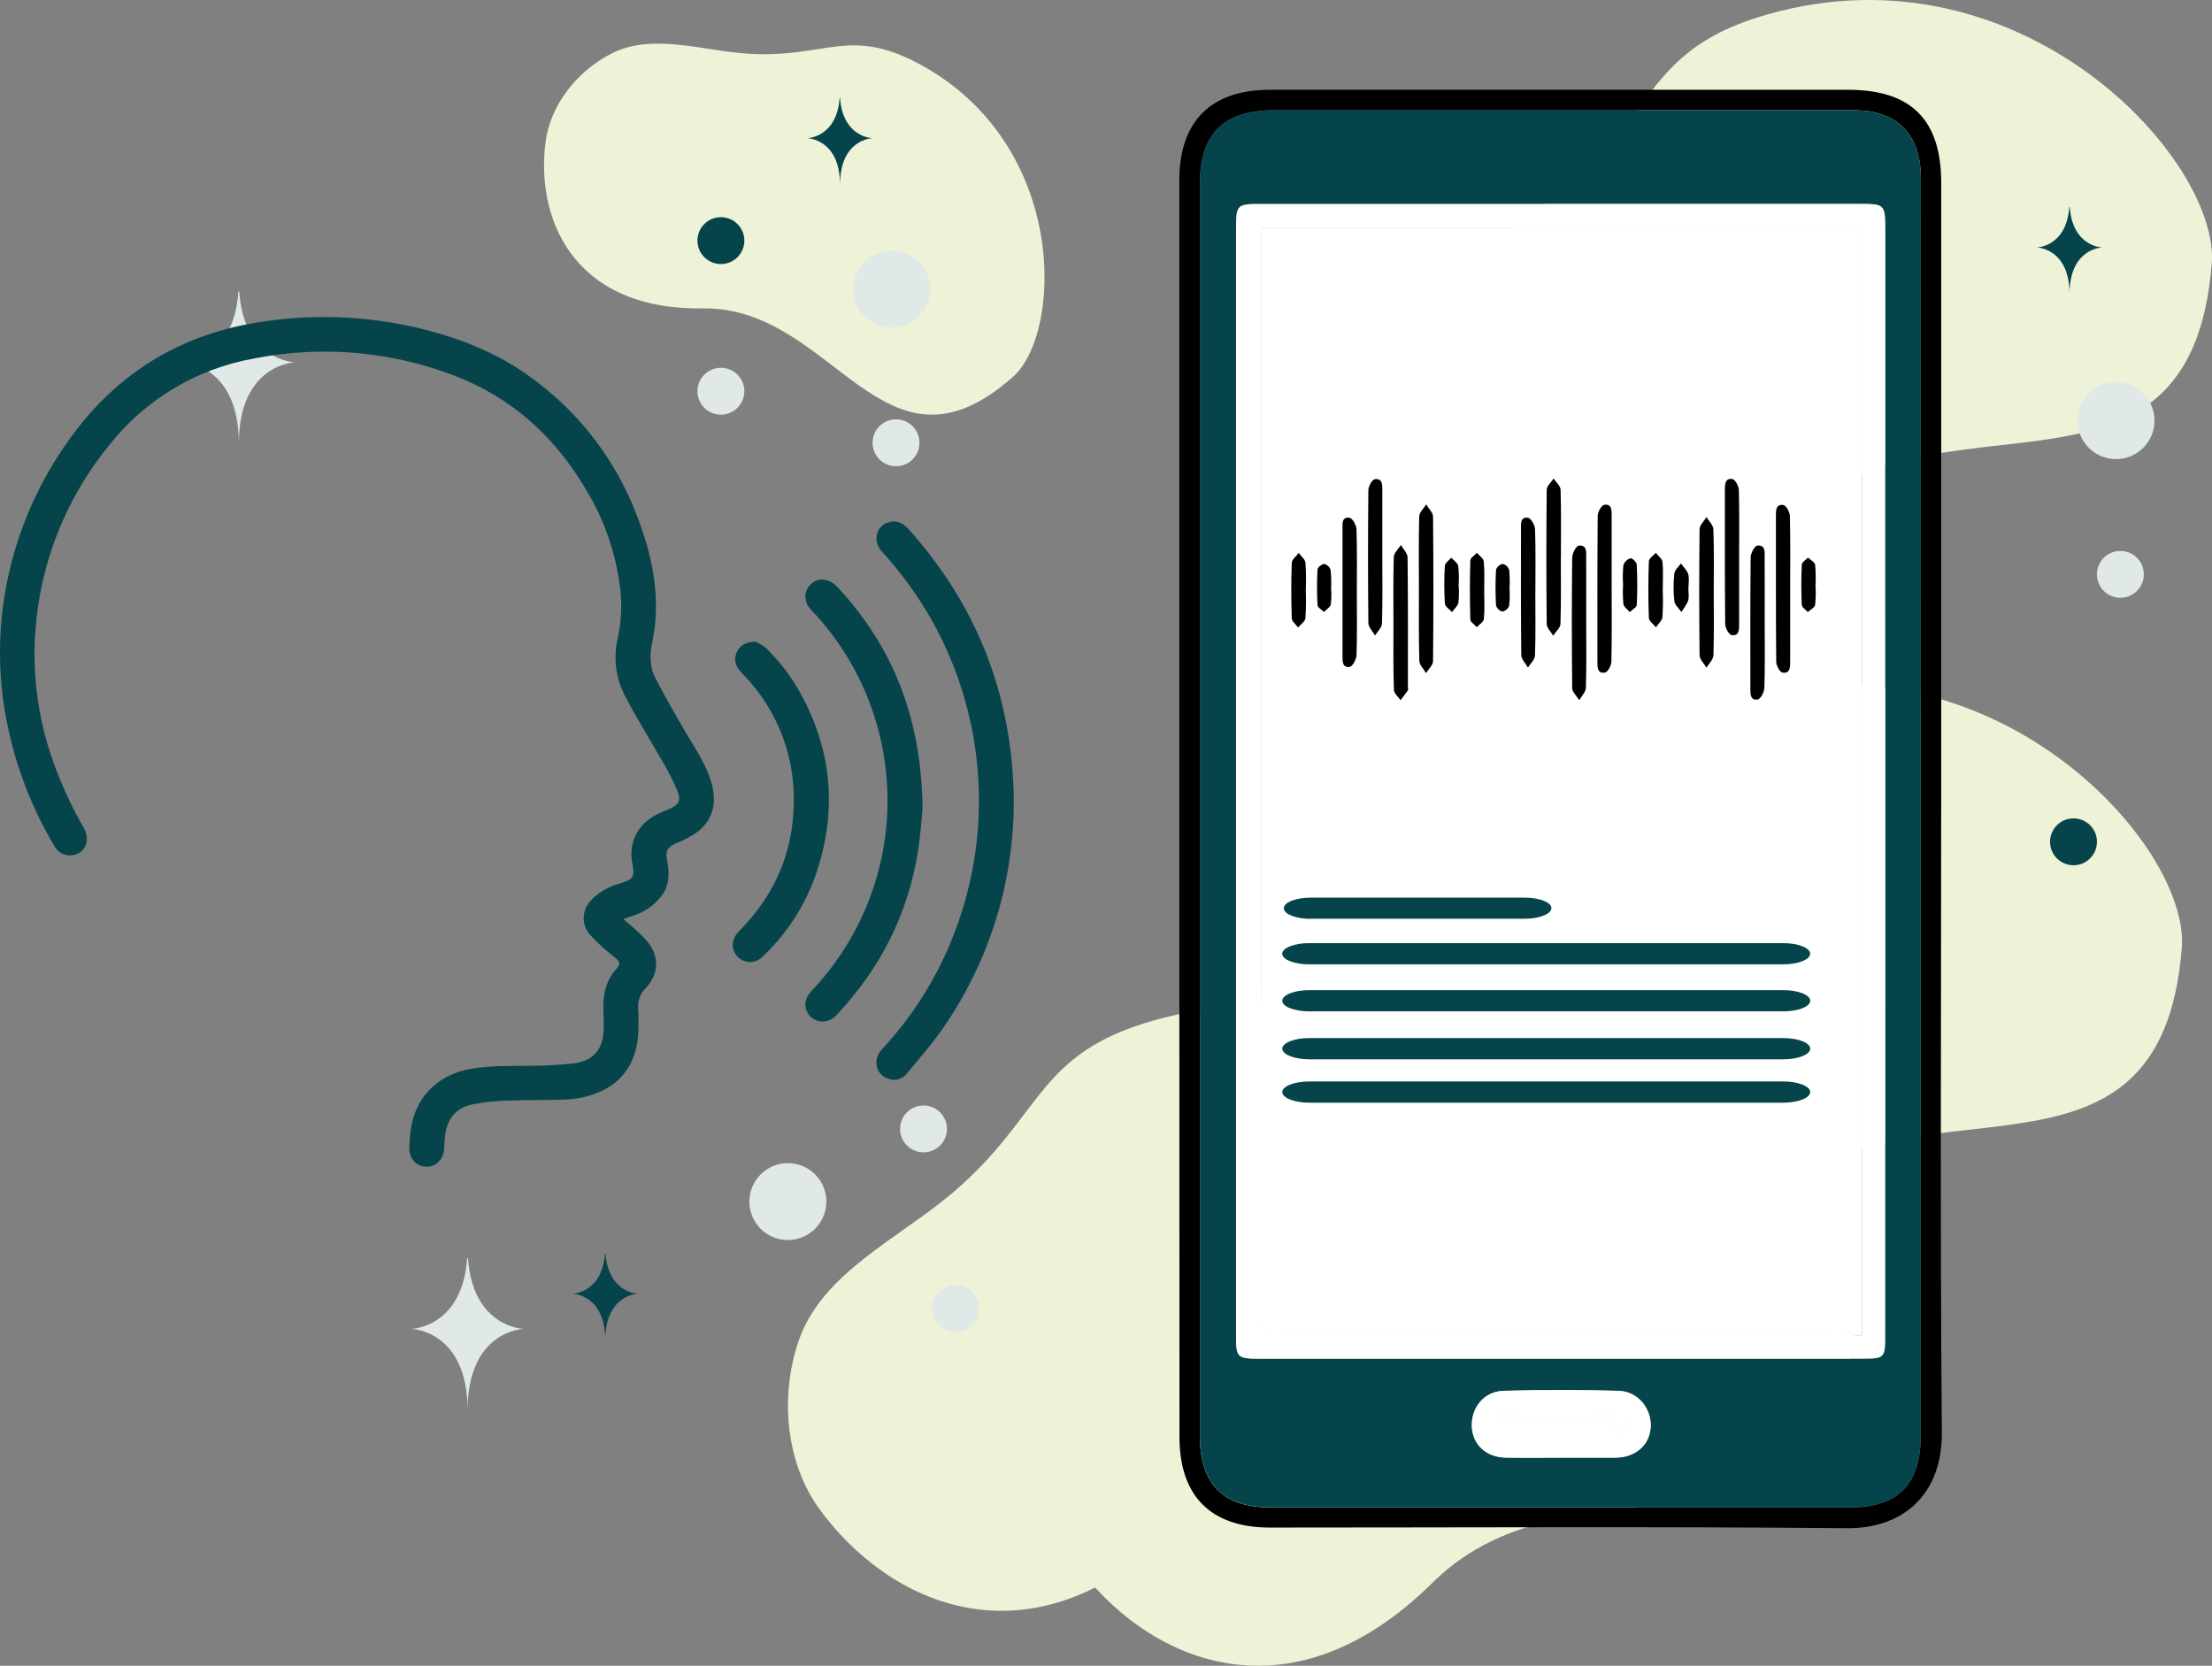 <svg width="324" height="244" viewBox="0 0 324 244" fill="none" xmlns="http://www.w3.org/2000/svg">
<rect x="0" y="0" width="324" height="244" fill="#808080" stroke="none"/>
<g clip-path="url(#clip0_2290_280)">
<path d="M271.592 194.096C272.81 178.825 243.698 146.972 206.534 157.536C189.248 162.45 190.474 171.374 177.134 182.749C169.183 189.527 157.882 194.518 154.52 204.583C151.613 213.271 153.018 222.723 157.513 228.964C167.62 242.998 188.496 252.965 209.86 231.805C231.224 210.646 268.437 233.477 271.584 194.096H271.592Z" fill="#EEF2D7"/>
<path d="M319.582 138.909C320.8 123.642 291.689 91.785 254.524 102.352C237.238 107.267 238.464 116.187 225.125 127.562C217.174 134.343 205.872 139.331 202.506 149.399C199.603 158.084 201.004 167.539 205.499 173.777C215.61 187.81 236.487 197.777 257.85 176.618C279.214 155.458 316.427 178.286 319.574 138.905L319.582 138.909Z" fill="#EEF2D7"/>
<path d="M148.34 55.241C155.722 48.715 156.461 20.985 134.533 9.31C124.336 3.88 120.921 8.555 109.669 7.873C102.961 7.467 95.501 4.74 89.451 7.897C84.228 10.625 80.659 15.608 79.952 20.518C78.369 31.52 83.583 45.444 102.92 45.172C122.257 44.9 129.291 72.062 148.331 55.241H148.34Z" fill="#EEF2D7"/>
<path d="M323.963 38.663C325.182 23.396 296.066 -8.461 258.902 2.106C241.615 7.021 242.834 15.941 229.506 27.316C221.555 34.097 210.254 39.085 206.888 49.153C203.98 57.842 205.385 67.293 209.88 73.535C219.988 87.568 240.868 97.535 262.232 76.376C283.595 55.216 320.808 78.043 323.955 38.663H323.963Z" fill="#EEF2D7"/>
<path d="M234.014 186.049C235.232 170.778 206.116 138.925 168.952 149.488C151.669 154.403 152.896 163.327 139.556 174.702C131.605 181.479 120.304 186.471 116.938 196.535C114.03 205.224 115.435 214.675 119.93 220.917C130.038 234.95 150.918 244.917 172.282 223.758C193.645 202.598 230.858 225.43 234.005 186.049H234.014Z" fill="#EEF2D7"/>
<path d="M284.33 118.703C284.33 149.07 284.176 179.438 284.428 209.802C284.505 218.88 278.792 223.936 270.467 223.855C242.314 223.587 214.16 223.762 186.003 223.758C177.394 223.758 172.765 219.176 172.761 210.504C172.737 149.144 172.73 87.782 172.741 26.419C172.741 17.763 177.374 13.153 185.971 13.153C214.217 13.153 242.461 13.153 270.703 13.153C279.945 13.153 284.334 17.544 284.339 26.788C284.339 57.425 284.339 88.062 284.339 118.699L284.33 118.703ZM281.35 118.76C281.35 87.844 281.35 56.929 281.35 26.013C281.35 19.687 277.849 16.148 271.604 16.148C243.26 16.148 214.916 16.148 186.572 16.148C179.205 16.148 175.746 19.609 175.746 26.926V210.276C175.746 217.403 179.12 220.828 186.227 220.828H270.727C278.036 220.828 281.346 217.516 281.346 210.183C281.351 179.7 281.353 149.226 281.35 118.76Z" fill="black"/>
<path d="M281.346 118.76C281.346 149.229 281.346 179.696 281.346 210.163C281.346 217.496 278.048 220.803 270.727 220.807H186.235C179.128 220.807 175.754 217.403 175.754 210.256V26.93C175.754 19.626 179.214 16.152 186.58 16.152C214.924 16.152 243.268 16.152 271.612 16.152C277.841 16.152 281.358 19.691 281.358 26.017C281.361 56.93 281.357 87.844 281.346 118.76ZM276.132 114.442C276.132 87.557 276.132 60.673 276.132 33.789C276.132 29.905 276.107 29.881 272.25 29.881H184.826C181.134 29.881 181.049 29.95 181.049 33.61C181.049 87.466 181.049 141.322 181.049 195.18C181.049 199.011 181.049 199.019 184.98 199.019H272.396C276.107 199.019 276.116 199.039 276.116 195.367C276.126 168.396 276.132 141.421 276.132 114.442ZM228.824 213.503C231.411 213.503 233.997 213.503 236.588 213.503C239.589 213.503 241.684 211.644 241.786 208.949C241.887 206.255 239.894 203.808 237.1 203.722C231.484 203.556 225.851 203.564 220.235 203.722C217.393 203.8 215.496 206.157 215.594 208.929C215.687 211.559 217.661 213.434 220.52 213.495C223.277 213.56 226.042 213.515 228.812 213.515L228.824 213.503Z" fill="#05444B"/>
<path d="M276.132 114.442C276.132 141.413 276.132 168.385 276.132 195.358C276.132 199.039 276.132 199.011 272.412 199.011H184.984C181.065 199.011 181.053 199.011 181.053 195.172C181.053 141.314 181.053 87.457 181.053 33.602C181.053 29.95 181.138 29.873 184.83 29.873H272.237C276.095 29.873 276.12 29.897 276.12 33.781C276.128 60.678 276.132 87.566 276.132 114.442ZM272.765 33.334H184.984C184.891 33.546 184.823 33.768 184.781 33.996C184.781 86.606 184.789 139.216 184.805 191.824C184.805 195.241 184.951 195.35 188.521 195.35C214.35 195.35 240.182 195.35 266.016 195.35C268.209 195.35 270.402 195.541 272.765 195.651V33.334Z" fill="white"/>
<path d="M228.812 213.515C226.042 213.515 223.277 213.559 220.507 213.515C217.665 213.454 215.675 211.579 215.582 208.949C215.484 206.177 217.381 203.82 220.223 203.743C225.839 203.596 231.471 203.588 237.087 203.743C239.881 203.828 241.875 206.315 241.774 208.969C241.672 211.624 239.577 213.511 236.576 213.523C233.985 213.523 231.398 213.523 228.812 213.523V213.515ZM219.606 207.318C219.606 207.598 219.634 207.878 219.651 208.158C223.906 208.158 228.178 208.182 232.426 208.158C234.432 208.158 236.487 207.845 237.607 210.463C238.042 209.53 238.521 208.527 238.204 208.052C237.798 207.468 236.771 207.042 235.999 207.03C231 206.94 225.998 206.977 220.995 207.001C220.521 207.053 220.055 207.159 219.606 207.318Z" fill="white"/>
<path d="M272.765 33.334V195.663C270.402 195.553 268.209 195.363 266.016 195.363C240.185 195.344 214.353 195.344 188.521 195.363C184.951 195.363 184.805 195.253 184.805 191.836C184.778 139.223 184.765 86.609 184.765 33.996C184.806 33.768 184.874 33.546 184.968 33.334H272.765Z" fill="white"/>
<path d="M219.606 207.318C220.055 207.155 220.521 207.045 220.995 206.989C225.998 206.965 231 206.929 235.999 207.018C236.771 207.018 237.818 207.456 238.204 208.04C238.521 208.515 238.042 209.518 237.607 210.451C236.503 207.834 234.432 208.126 232.426 208.146C228.166 208.183 223.898 208.146 219.651 208.146C219.634 207.878 219.622 207.598 219.606 207.318Z" fill="white"/>
<path d="M115.403 181.642C118.516 181.642 121.039 179.12 121.039 176.009C121.039 172.898 118.516 170.376 115.403 170.376C112.29 170.376 109.766 172.898 109.766 176.009C109.766 179.12 112.29 181.642 115.403 181.642Z" fill="#E0E8E8"/>
<path d="M139.991 195.103C141.888 195.103 143.426 193.566 143.426 191.67C143.426 189.773 141.888 188.236 139.991 188.236C138.093 188.236 136.555 189.773 136.555 191.67C136.555 193.566 138.093 195.103 139.991 195.103Z" fill="#E0E8E8"/>
<path d="M135.272 168.797C137.169 168.797 138.707 167.26 138.707 165.364C138.707 163.468 137.169 161.931 135.272 161.931C133.375 161.931 131.837 163.468 131.837 165.364C131.837 167.26 133.375 168.797 135.272 168.797Z" fill="#E0E8E8"/>
<path d="M130.606 47.968C133.719 47.968 136.243 45.446 136.243 42.335C136.243 39.224 133.719 36.703 130.606 36.703C127.493 36.703 124.97 39.224 124.97 42.335C124.97 45.446 127.493 47.968 130.606 47.968Z" fill="#E0E8E8"/>
<path d="M105.592 60.739C107.489 60.739 109.027 59.202 109.027 57.306C109.027 55.41 107.489 53.873 105.592 53.873C103.695 53.873 102.157 55.41 102.157 57.306C102.157 59.202 103.695 60.739 105.592 60.739Z" fill="#E0E8E8"/>
<path d="M131.244 68.292C133.141 68.292 134.679 66.755 134.679 64.859C134.679 62.962 133.141 61.425 131.244 61.425C129.346 61.425 127.808 62.962 127.808 64.859C127.808 66.755 129.346 68.292 131.244 68.292Z" fill="#E0E8E8"/>
<path d="M105.592 38.679C107.489 38.679 109.027 37.142 109.027 35.246C109.027 33.35 107.489 31.812 105.592 31.812C103.695 31.812 102.157 33.35 102.157 35.246C102.157 37.142 103.695 38.679 105.592 38.679Z" fill="#05444B"/>
<path d="M309.942 67.249C313.054 67.249 315.578 64.727 315.578 61.616C315.578 58.505 313.054 55.983 309.942 55.983C306.829 55.983 304.305 58.505 304.305 61.616C304.305 64.727 306.829 67.249 309.942 67.249Z" fill="#E0E8E8"/>
<path d="M303.712 126.742C305.61 126.742 307.148 125.205 307.148 123.309C307.148 121.413 305.61 119.875 303.712 119.875C301.815 119.875 300.277 121.413 300.277 123.309C300.277 125.205 301.815 126.742 303.712 126.742Z" fill="#05444B"/>
<path d="M310.579 87.568C312.477 87.568 314.015 86.031 314.015 84.135C314.015 82.239 312.477 80.702 310.579 80.702C308.682 80.702 307.144 82.239 307.144 84.135C307.144 86.031 308.682 87.568 310.579 87.568Z" fill="#E0E8E8"/>
<path d="M88.618 183.585H88.687C89.093 189.417 93.442 189.506 93.442 189.506C93.442 189.506 88.654 189.6 88.654 196.34C88.654 189.6 83.867 189.506 83.867 189.506C83.867 189.506 88.208 189.417 88.618 183.585Z" fill="#05444B"/>
<path d="M122.988 14.317H123.041C123.447 20.153 127.792 20.242 127.792 20.242C127.792 20.242 123.041 20.336 123.041 27.076C123.041 20.336 118.257 20.242 118.257 20.242C118.257 20.242 122.574 20.153 122.988 14.317Z" fill="#05444B"/>
<path d="M303.099 30.323H303.168C303.574 36.159 307.919 36.248 307.919 36.248C307.919 36.248 303.132 36.342 303.132 43.082C303.132 36.342 298.348 36.248 298.348 36.248C298.348 36.248 302.685 36.159 303.099 30.323Z" fill="#05444B"/>
<path d="M68.428 184.292H68.55C69.256 194.502 76.732 194.656 76.732 194.656C76.732 194.656 68.489 194.823 68.489 206.616C68.489 194.823 60.245 194.656 60.245 194.656C60.245 194.656 67.717 194.502 68.428 184.292Z" fill="#E0E8E8"/>
<path d="M34.922 42.713H35.044C35.755 52.923 43.231 53.078 43.231 53.078C43.231 53.078 34.987 53.244 34.987 65.037C34.987 53.244 26.744 53.078 26.744 53.078C26.744 53.078 34.216 52.923 34.922 42.713Z" fill="#E0E8E8"/>
<path d="M191.753 141.258H261.192C263.373 141.258 265.135 140.565 265.139 139.704C265.143 138.844 263.373 138.15 261.192 138.15H191.753C189.577 138.15 187.814 138.848 187.81 139.704C187.806 140.56 189.577 141.258 191.753 141.258ZM191.989 134.579H223.301C225.478 134.579 227.244 133.881 227.244 133.024C227.244 132.168 225.478 131.486 223.301 131.486H191.989C189.812 131.486 188.046 132.18 188.042 133.041C188.038 133.901 189.812 134.595 191.989 134.595V134.579ZM261.204 145.037H191.765C189.589 145.037 187.826 145.735 187.822 146.591C187.818 147.447 189.589 148.145 191.765 148.145H261.204C263.385 148.145 265.147 147.451 265.151 146.591C265.156 145.731 263.385 145.037 261.204 145.037ZM261.204 152.057H191.765C189.589 152.057 187.826 152.755 187.822 153.612C187.818 154.468 189.589 155.166 191.765 155.17H261.204C263.385 155.17 265.147 154.472 265.151 153.612C265.156 152.751 263.385 152.057 261.204 152.057ZM261.204 158.413H191.765C189.589 158.413 187.826 159.107 187.822 159.967C187.818 160.827 189.589 161.521 191.765 161.521H261.204C263.385 161.521 265.147 160.823 265.151 159.967C265.156 159.111 263.385 158.413 261.204 158.413Z" fill="#05444B"/>
<path d="M207.834 86.148C207.834 82.65 207.781 79.151 207.878 75.657C207.878 75.057 208.544 74.472 208.902 73.884C209.251 74.484 209.897 75.081 209.905 75.686C209.97 82.736 209.97 89.787 209.905 96.837C209.905 97.425 209.239 98.01 208.881 98.598C208.536 98.002 207.911 97.409 207.895 96.805C207.789 93.254 207.838 89.686 207.834 86.148Z" fill="black"/>
<path d="M236.068 86.257C236.068 89.812 236.109 93.368 236.024 96.918C236.024 97.483 235.492 98.448 235.086 98.517C233.944 98.712 233.981 97.706 233.981 96.894C233.981 89.784 233.957 82.69 234.022 75.568C234.022 75.004 234.562 74.03 234.968 73.945C236.089 73.766 236.072 74.757 236.068 75.568V86.257Z" fill="black"/>
<path d="M262.211 86.237V96.902C262.211 97.714 262.211 98.7 261.099 98.525C260.693 98.46 260.173 97.491 260.169 96.927C260.108 89.821 260.128 82.723 260.124 75.601C260.124 74.789 260.1 73.803 261.221 73.977C261.627 74.038 262.155 75.016 262.171 75.601C262.256 79.135 262.215 82.686 262.211 86.237Z" fill="black"/>
<path d="M202.474 81.655C202.474 84.877 202.526 88.1 202.425 91.318C202.425 91.923 201.759 92.503 201.406 93.091C201.064 92.487 200.439 91.874 200.431 91.277C200.363 84.784 200.363 78.291 200.431 71.798C200.431 71.234 200.979 70.252 201.377 70.195C202.51 70.028 202.47 71.039 202.474 71.818C202.479 75.1 202.479 78.379 202.474 81.655Z" fill="black"/>
<path d="M228.621 81.542C228.621 84.821 228.674 88.1 228.568 91.375C228.568 91.963 227.874 92.527 227.5 93.108C227.171 92.54 226.562 91.98 226.554 91.411C226.486 84.856 226.486 78.301 226.554 71.745C226.554 71.193 227.208 70.645 227.557 70.098C227.914 70.633 228.568 71.165 228.584 71.721C228.682 74.996 228.633 78.275 228.633 81.55L228.621 81.542Z" fill="black"/>
<path d="M254.736 81.765C254.736 84.975 254.736 88.185 254.736 91.399C254.736 92.186 254.772 93.209 253.635 93.022C253.229 92.957 252.701 91.979 252.697 91.399C252.628 84.865 252.652 78.328 252.652 71.794C252.652 70.982 252.652 69.992 253.753 70.171C254.159 70.227 254.683 71.213 254.699 71.794C254.784 75.113 254.736 78.437 254.736 81.765Z" fill="black"/>
<path d="M204.106 91.245C204.106 88.031 204.053 84.809 204.155 81.595C204.175 80.994 204.833 80.414 205.194 79.825C205.535 80.434 206.169 81.043 206.173 81.656C206.25 87.978 206.222 94.301 206.222 100.624C206.222 100.794 206.283 101.005 206.222 101.123C205.885 101.618 205.507 102.084 205.146 102.559C204.804 102.064 204.187 101.573 204.171 101.07C204.061 97.803 204.106 94.52 204.106 91.245Z" fill="black"/>
<path d="M232.34 91.07C232.34 94.293 232.393 97.511 232.292 100.725C232.292 101.346 231.662 101.942 231.321 102.559C230.964 101.971 230.294 101.386 230.286 100.798C230.213 94.418 230.213 88.038 230.286 81.656C230.286 81.043 230.879 79.951 231.268 79.918C232.511 79.813 232.332 80.937 232.332 81.757C232.349 84.861 232.34 87.966 232.34 91.07Z" fill="black"/>
<path d="M258.484 91.074C258.484 94.296 258.536 97.519 258.435 100.741C258.435 101.354 257.875 102.401 257.452 102.466C256.335 102.636 256.384 101.609 256.384 100.81C256.384 94.422 256.356 88.031 256.425 81.647C256.425 81.034 257.014 79.951 257.403 79.914C258.65 79.805 258.471 80.925 258.476 81.749C258.492 84.857 258.484 87.966 258.484 91.074Z" fill="black"/>
<path d="M198.742 86.846C198.742 89.897 198.795 92.953 198.693 96.001C198.673 96.606 198.084 97.653 197.67 97.697C196.561 97.819 196.646 96.784 196.642 95.993C196.642 89.838 196.642 83.679 196.642 77.516C196.642 76.749 196.504 75.677 197.666 75.84C198.096 75.901 198.669 76.923 198.689 77.524C198.795 80.616 198.742 83.729 198.742 86.846Z" fill="black"/>
<path d="M251.02 86.846C251.02 89.897 251.077 92.933 250.971 95.993C250.947 96.606 250.309 97.21 249.952 97.799C249.603 97.198 248.949 96.581 248.945 95.993C248.872 89.841 248.872 83.687 248.945 77.532C248.945 76.931 249.599 76.339 249.948 75.738C250.305 76.339 250.947 76.923 250.967 77.532C251.077 80.624 251.02 83.729 251.02 86.846Z" fill="black"/>
<path d="M224.885 86.846C224.885 89.894 224.946 92.933 224.836 95.989C224.836 96.598 224.162 97.207 223.801 97.783C223.464 97.182 222.838 96.565 222.83 95.977C222.757 89.825 222.777 83.668 222.785 77.516C222.785 76.741 222.672 75.682 223.813 75.836C224.239 75.893 224.824 76.928 224.844 77.536C224.95 80.637 224.893 83.741 224.893 86.846H224.885Z" fill="black"/>
<path d="M191.262 86.497C191.32 87.849 191.302 89.204 191.209 90.555C191.152 91.042 190.511 91.464 190.133 91.918C189.812 91.468 189.223 91.026 189.211 90.567C189.118 87.868 189.11 85.166 189.211 82.451C189.231 81.951 189.873 81.477 190.226 80.99C190.572 81.473 191.168 81.931 191.221 82.447C191.308 83.795 191.322 85.147 191.262 86.497Z" fill="black"/>
<path d="M243.548 86.509C243.602 87.803 243.588 89.1 243.504 90.393C243.447 90.916 242.886 91.391 242.557 91.886C242.192 91.427 241.53 90.981 241.514 90.51C241.412 87.755 241.42 84.991 241.514 82.236C241.514 81.805 242.168 81.395 242.521 80.978C242.862 81.416 243.459 81.826 243.504 82.292C243.646 83.688 243.548 85.105 243.548 86.509Z" fill="black"/>
<path d="M217.397 86.614C217.397 87.97 217.482 89.329 217.348 90.673C217.304 91.099 216.674 91.484 216.309 91.866C215.98 91.492 215.375 91.123 215.362 90.742C215.284 87.868 215.284 84.995 215.362 82.122C215.362 81.716 215.984 81.359 216.317 80.978C216.674 81.383 217.291 81.789 217.332 82.228C217.474 83.676 217.393 85.149 217.397 86.614Z" fill="black"/>
<path d="M237.737 85.628C237.674 84.675 237.69 83.718 237.786 82.767C237.872 82.532 238.01 82.321 238.191 82.148C238.372 81.976 238.591 81.847 238.83 81.773C239.045 81.712 239.727 82.349 239.743 82.69C239.833 84.654 239.845 86.627 239.743 88.587C239.743 88.964 239.073 89.301 238.716 89.658C238.391 89.252 237.851 88.916 237.786 88.49C237.699 87.538 237.682 86.582 237.737 85.628Z" fill="black"/>
<path d="M213.661 85.775C213.726 86.613 213.711 87.455 213.616 88.291C213.519 88.786 213.003 89.204 212.674 89.654C212.313 89.248 211.663 88.843 211.635 88.408C211.523 86.562 211.523 84.711 211.635 82.865C211.659 82.459 212.244 82.082 212.573 81.688C212.93 82.094 213.519 82.467 213.6 82.926C213.697 83.87 213.714 84.82 213.649 85.766L213.661 85.775Z" fill="black"/>
<path d="M265.923 85.762C265.987 86.709 265.969 87.659 265.87 88.603C265.801 89.009 265.172 89.305 264.798 89.65C264.49 89.301 263.929 88.964 263.913 88.599C263.824 86.639 263.824 84.671 263.913 82.711C263.913 82.353 264.502 82.021 264.819 81.676C265.184 82.025 265.809 82.333 265.87 82.731C265.963 83.739 265.981 84.752 265.923 85.762Z" fill="black"/>
<path d="M194.969 86.197C195.036 86.981 195.021 87.769 194.925 88.55C194.831 88.956 194.271 89.281 193.922 89.642C193.593 89.309 193.004 88.993 192.984 88.644C192.886 86.903 192.886 85.158 192.984 83.417C192.984 83.108 193.641 82.605 193.983 82.605C194.199 82.663 194.398 82.776 194.559 82.932C194.72 83.088 194.839 83.283 194.904 83.498C194.993 84.394 195.015 85.297 194.969 86.197Z" fill="black"/>
<path d="M221.104 86.188C221.159 87.028 221.143 87.871 221.056 88.709C220.98 88.927 220.849 89.121 220.676 89.275C220.504 89.428 220.294 89.535 220.069 89.585C219.847 89.527 219.644 89.413 219.479 89.254C219.314 89.095 219.193 88.896 219.127 88.676C219.029 86.935 219.029 85.19 219.127 83.449C219.203 83.235 219.335 83.044 219.508 82.896C219.681 82.748 219.89 82.648 220.114 82.605C220.333 82.66 220.536 82.771 220.7 82.927C220.865 83.082 220.988 83.278 221.056 83.494C221.141 84.389 221.157 85.29 221.104 86.188Z" fill="black"/>
<path d="M247.3 86.123C247.3 86.74 247.434 87.397 247.268 87.966C247.101 88.534 246.622 89.09 246.281 89.646C245.92 89.114 245.311 88.615 245.246 88.047C245.099 86.708 245.099 85.356 245.246 84.017C245.302 83.493 245.875 83.027 246.212 82.532C246.582 83.055 247.105 83.53 247.28 84.11C247.455 84.691 247.321 85.445 247.321 86.139L247.3 86.123Z" fill="black"/>
<path d="M91.298 134.635C91.838 134.441 92.183 134.29 92.541 134.189C94.226 133.714 95.718 132.72 96.805 131.348C98.144 129.705 98.071 127.814 97.698 125.878C97.446 124.567 97.811 124.068 99.058 123.516C100.214 123.07 101.307 122.474 102.307 121.742C104.508 119.945 104.975 117.538 104.26 114.864C103.521 112.092 101.897 109.767 100.471 107.336C98.928 104.706 97.414 102.06 96.004 99.353C95.168 97.73 95.14 95.961 95.525 94.13C96.54 89.321 96.09 84.541 94.75 79.858C91.842 69.712 86.222 61.421 77.654 55.196C73.228 51.978 68.245 49.892 62.978 48.475C55.047 46.358 46.767 45.885 38.646 47.088C26.773 48.78 17.311 54.441 10.286 64.181C5.774 70.376 2.638 77.463 1.088 84.967C-0.32 91.754 -0.363 98.754 0.962 105.558C2.221 112.048 4.595 118.271 7.979 123.95C8.233 124.437 8.639 124.828 9.135 125.064C9.631 125.3 10.19 125.367 10.729 125.257C11.246 125.174 11.722 124.923 12.082 124.542C12.442 124.161 12.666 123.672 12.718 123.151C12.763 122.539 12.631 121.928 12.337 121.389C10.276 117.826 8.591 114.059 7.309 110.148C5.447 104.368 4.73 98.281 5.198 92.227C5.928 82.399 9.65 73.029 15.865 65.378C21.154 58.58 28.783 53.99 37.27 52.501C47.036 50.582 57.145 51.441 66.446 54.981C74.905 58.183 81.215 63.909 85.779 71.62C88.485 76.053 90.21 81.013 90.839 86.168C91.134 88.64 91.007 91.144 90.466 93.574C89.81 96.434 90.209 99.435 91.59 102.024C93.263 105.27 95.225 108.342 97.024 111.512C97.817 112.843 98.525 114.223 99.144 115.643C99.842 117.315 99.485 117.907 97.775 118.61C97 118.896 96.252 119.252 95.542 119.673C93.105 121.239 92.074 123.731 92.634 126.572C93.008 128.475 92.748 128.82 90.872 129.376C89.142 129.887 87.542 130.695 86.368 132.119C85.824 132.757 85.517 133.563 85.497 134.401C85.477 135.239 85.746 136.058 86.259 136.721C86.951 137.522 87.7 138.272 88.5 138.966C88.76 139.217 89.069 139.412 89.337 139.655C89.832 140.11 90.579 140.52 90.705 141.068C90.803 141.474 90.1 142.082 89.739 142.59C88.622 144.164 88.338 145.954 88.378 147.829C88.403 148.811 88.464 149.797 88.427 150.779C88.309 153.806 86.9 155.43 83.875 155.787C81.946 155.996 80.008 156.106 78.068 156.116C75.014 156.16 71.977 156.038 68.927 156.566C63.916 157.459 60.55 161.002 60.099 166.078C60.034 166.772 59.957 167.47 59.953 168.168C59.953 169.751 60.968 170.863 62.418 170.896C63.868 170.928 64.968 169.849 65.053 168.237C65.078 167.488 65.142 166.74 65.244 165.997C65.61 163.704 66.954 162.227 69.216 161.765C70.814 161.457 72.434 161.276 74.06 161.225C76.931 161.111 79.81 161.168 82.681 161.063C84.631 161.025 86.549 160.567 88.305 159.719C91.611 158.068 93.154 155.255 93.466 151.692C93.544 150.323 93.544 148.95 93.466 147.581C93.438 147.079 93.515 146.576 93.692 146.105C93.869 145.634 94.142 145.205 94.494 144.846C96.589 142.63 96.65 140.053 94.681 137.732C94.013 137.015 93.304 136.337 92.557 135.703C92.208 135.374 91.838 135.094 91.298 134.635Z" fill="#05444B"/>
<path d="M148.498 117.368C148.356 102.174 143.26 88.883 133.112 77.54C132.344 76.68 131.459 76.197 130.298 76.461C128.365 76.899 127.735 79.224 129.14 80.762C132 83.872 134.488 87.302 136.555 90.985C140.513 98.086 142.817 105.987 143.296 114.101C143.774 122.215 142.416 130.333 139.321 137.849C136.976 143.591 133.624 148.868 129.425 153.433C128.811 154.102 128.3 154.8 128.373 155.758C128.381 156.256 128.546 156.739 128.843 157.138C129.14 157.538 129.555 157.834 130.03 157.986C130.501 158.189 131.025 158.233 131.523 158.109C132.021 157.986 132.465 157.704 132.787 157.304C134.586 155.133 136.442 153.003 138.066 150.702C144.866 140.915 148.505 129.282 148.494 117.368H148.498Z" fill="#05444B"/>
<path d="M135.134 118.366C134.951 105.25 130.87 94.865 122.749 86.083C121.567 84.804 120.158 84.537 119.033 85.352C117.726 86.306 117.604 88.059 118.773 89.289C125.972 96.82 129.992 106.833 129.997 117.248C130.003 127.664 125.993 137.681 118.802 145.219C117.701 146.388 117.701 147.962 118.777 148.961C119.853 149.959 121.437 149.849 122.521 148.697C128.909 141.92 132.974 133.974 134.452 124.753C134.854 122.274 134.992 119.717 135.134 118.366Z" fill="#05444B"/>
<path d="M110.648 93.997C109.178 94.041 108.406 94.528 107.947 95.478C107.722 95.921 107.641 96.423 107.713 96.914C107.786 97.406 108.01 97.862 108.353 98.221C108.901 98.879 109.523 99.471 110.067 100.124C114.2 104.988 116.406 111.196 116.268 117.575C116.182 124.924 113.45 131.154 108.292 136.352C107.099 137.57 107.001 139.067 108.041 140.138C108.275 140.382 108.555 140.577 108.866 140.71C109.176 140.844 109.511 140.913 109.849 140.916C110.187 140.918 110.522 140.853 110.834 140.723C111.146 140.594 111.43 140.403 111.667 140.163C115.153 136.884 117.811 132.826 119.423 128.321C122.672 119.02 121.969 110.01 117.149 101.374C115.808 98.98 114.125 96.792 112.154 94.881C111.698 94.515 111.19 94.217 110.648 93.997Z" fill="#05444B"/>
</g>
<defs>
<clipPath id="clip0_2290_280">
<rect width="324" height="244" fill="white"/>
</clipPath>
</defs>
</svg>
